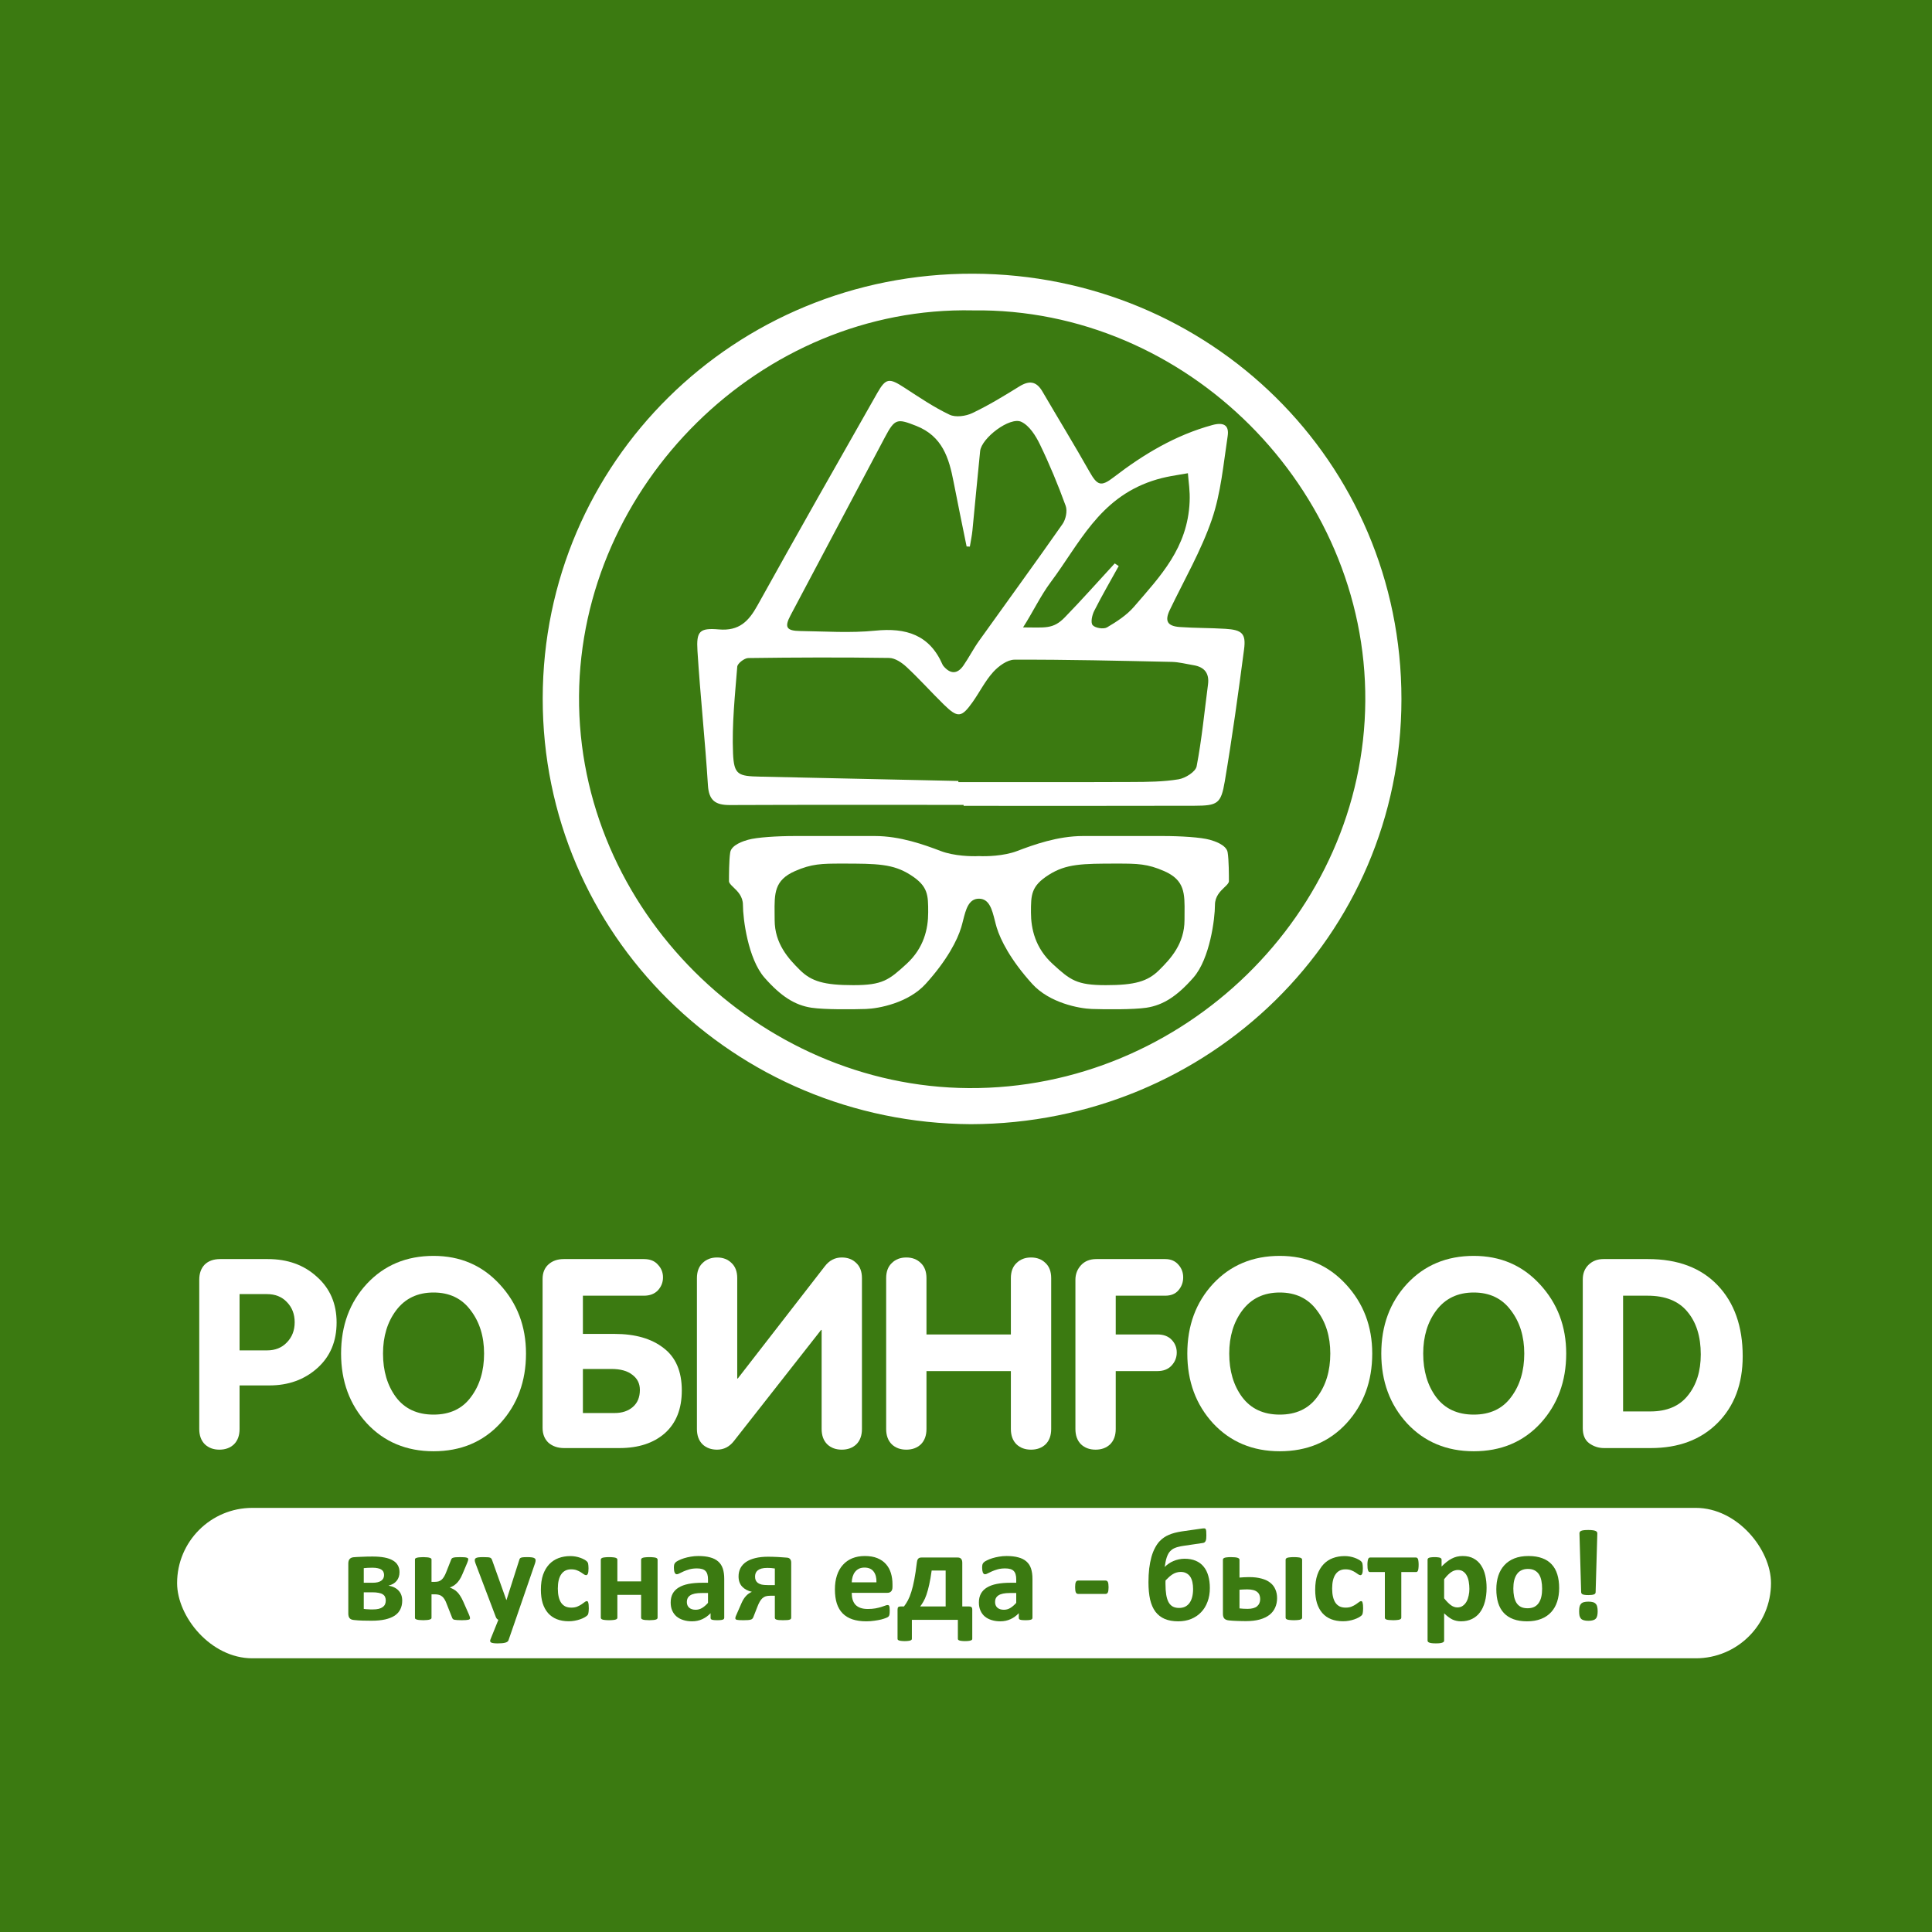 <svg width="120" height="120" viewBox="0 0 120 120" fill="none" xmlns="http://www.w3.org/2000/svg">
<rect width="120" height="120" fill="#3B7A11"/>
<path d="M60.304 69.825C45.6 69.741 33.692 58.043 33.709 43.374C33.726 28.717 45.624 16.96 60.441 17C75.112 17.039 87.052 28.652 87.046 43.43C87.04 58.136 75.102 69.786 60.304 69.825ZM60.436 19.279C47.247 18.995 36.058 30.161 35.965 43.225C35.872 56.497 47.114 67.504 60.169 67.584C73.502 67.664 84.714 56.715 84.801 43.542C84.888 30.351 73.703 19.105 60.436 19.279Z" fill="white"/>
<path d="M59.851 49.993C55.013 49.993 50.174 49.982 45.336 50.003C44.442 50.007 44.03 49.725 43.971 48.776C43.797 45.992 43.496 43.216 43.321 40.432C43.244 39.205 43.444 38.992 44.653 39.095C45.914 39.203 46.502 38.587 47.048 37.604C49.497 33.191 51.99 28.802 54.486 24.415C55.027 23.465 55.234 23.468 56.182 24.084C57.094 24.676 58.002 25.294 58.981 25.759C59.357 25.937 59.987 25.851 60.391 25.658C61.399 25.179 62.359 24.593 63.31 24.004C63.927 23.622 64.37 23.673 64.744 24.312C65.713 25.973 66.719 27.613 67.664 29.287C68.156 30.158 68.382 30.25 69.166 29.647C71.024 28.218 73.001 27.029 75.302 26.4C76.042 26.198 76.35 26.445 76.253 27.084C75.988 28.825 75.836 30.62 75.27 32.269C74.604 34.209 73.553 36.02 72.66 37.882C72.334 38.563 72.493 38.889 73.283 38.946C74.223 39.013 75.169 38.998 76.11 39.057C77.148 39.122 77.4 39.352 77.271 40.333C76.911 43.071 76.534 45.808 76.074 48.53C75.839 49.926 75.625 50.042 74.185 50.047C69.408 50.061 64.63 50.052 59.852 50.052C59.851 50.032 59.851 50.013 59.851 49.993ZM59.526 48.507C59.526 48.53 59.526 48.554 59.525 48.578C63.116 48.578 66.707 48.587 70.297 48.571C71.269 48.567 72.254 48.561 73.207 48.403C73.628 48.333 74.26 47.935 74.325 47.598C74.646 45.921 74.808 44.214 75.031 42.517C75.123 41.822 74.817 41.428 74.125 41.315C73.675 41.241 73.226 41.121 72.774 41.111C69.52 41.041 66.264 40.962 63.01 40.974C62.561 40.975 62.02 41.376 61.69 41.74C61.189 42.292 60.851 42.984 60.417 43.598C59.715 44.588 59.487 44.609 58.605 43.743C57.83 42.981 57.103 42.169 56.308 41.428C56.019 41.159 55.595 40.871 55.229 40.866C52.311 40.823 49.392 40.833 46.474 40.873C46.235 40.876 45.809 41.206 45.792 41.409C45.65 43.199 45.455 45.001 45.53 46.788C45.588 48.132 45.849 48.208 47.206 48.238C51.312 48.329 55.419 48.417 59.526 48.507ZM60.239 33.951C60.172 33.948 60.105 33.945 60.038 33.942C59.767 32.603 59.487 31.266 59.228 29.925C58.943 28.447 58.535 27.093 56.909 26.452C55.729 25.988 55.583 25.988 54.966 27.154C53.014 30.844 51.058 34.531 49.102 38.219C48.713 38.951 48.836 39.182 49.702 39.194C51.254 39.215 52.82 39.327 54.356 39.172C56.283 38.976 57.737 39.431 58.543 41.28C58.555 41.307 58.572 41.334 58.59 41.357C59.017 41.871 59.453 41.896 59.842 41.334C60.183 40.841 60.456 40.301 60.804 39.813C62.532 37.391 64.289 34.989 65.994 32.551C66.199 32.259 66.307 31.738 66.191 31.418C65.721 30.123 65.191 28.843 64.591 27.602C64.331 27.065 63.939 26.439 63.438 26.201C62.728 25.863 60.962 27.209 60.878 28.017C60.708 29.661 60.563 31.307 60.399 32.952C60.365 33.286 60.293 33.618 60.239 33.951ZM69.238 34.995C69.32 35.05 69.403 35.104 69.485 35.158C68.973 36.084 68.439 37 67.963 37.944C67.831 38.205 67.729 38.666 67.866 38.828C68.018 39.008 68.544 39.093 68.756 38.969C69.363 38.613 69.987 38.207 70.438 37.682C72.08 35.773 73.764 34.035 73.89 31.166C73.92 30.473 73.826 29.985 73.783 29.393C73.089 29.52 72.395 29.589 71.551 29.874C68.245 30.988 67.05 33.767 65.263 36.157C64.631 37.002 64.138 38.048 63.544 38.969C64.914 38.969 65.405 39.099 66.138 38.344C67.199 37.253 68.207 36.114 69.238 34.995Z" fill="white"/>
<path fill-rule="evenodd" clip-rule="evenodd" d="M58.439 52.861C59.259 53.173 60.357 53.199 60.804 53.173C61.25 53.199 62.349 53.173 63.168 52.861C64.193 52.472 65.69 51.927 67.266 51.927H72.232C73.335 51.927 74.596 52.005 75.148 52.161C75.421 52.238 76.172 52.472 76.251 52.939C76.33 53.406 76.33 54.418 76.33 54.729C76.33 54.846 76.207 54.964 76.054 55.11C75.8 55.352 75.463 55.674 75.463 56.208C75.463 57.064 75.148 59.555 74.123 60.723C73.099 61.89 72.232 62.435 71.207 62.591C70.388 62.715 68.606 62.695 67.818 62.669C67.03 62.643 65.186 62.295 64.114 61.112C62.774 59.633 62.144 58.388 61.907 57.609C61.864 57.467 61.826 57.316 61.788 57.165C61.618 56.494 61.447 55.819 60.804 55.819C60.16 55.819 59.99 56.494 59.82 57.165C59.782 57.316 59.744 57.467 59.7 57.609C59.464 58.388 58.834 59.633 57.494 61.112C56.422 62.295 54.578 62.643 53.789 62.669C53.001 62.695 51.22 62.715 50.401 62.591C49.376 62.435 48.509 61.89 47.484 60.723C46.46 59.555 46.145 57.064 46.145 56.208C46.145 55.674 45.807 55.352 45.553 55.11C45.4 54.964 45.278 54.846 45.278 54.729C45.278 54.418 45.278 53.406 45.356 52.939C45.435 52.472 46.187 52.238 46.46 52.161C47.011 52.005 48.273 51.927 49.376 51.927H54.341C55.917 51.927 57.415 52.472 58.439 52.861ZM56.548 54.34C55.469 53.655 54.499 53.639 52.292 53.639C51.031 53.639 50.414 53.651 49.376 54.106C48.091 54.671 48.099 55.49 48.112 56.739C48.113 56.869 48.115 57.003 48.115 57.142C48.115 58.621 48.982 59.555 49.691 60.256C50.4 60.956 51.188 61.19 53.001 61.19C54.814 61.19 55.208 60.878 56.311 59.866C57.386 58.881 57.651 57.69 57.651 56.675C57.651 55.585 57.651 55.041 56.548 54.34ZM69.394 53.639C67.188 53.639 66.218 53.655 65.138 54.34C64.035 55.041 64.035 55.585 64.035 56.675C64.035 57.69 64.301 58.881 65.375 59.866C66.478 60.878 66.872 61.19 68.685 61.19C70.498 61.19 71.286 60.956 71.995 60.256C72.705 59.555 73.572 58.621 73.572 57.142C73.572 57.003 73.573 56.869 73.574 56.739C73.587 55.49 73.596 54.671 72.311 54.106C71.272 53.651 70.656 53.639 69.394 53.639Z" fill="white"/>
<rect x="11" y="93.657" width="99" height="9.343" rx="4.671" fill="white"/>
<path d="M99.107 98.901C99.105 98.928 99.097 98.952 99.083 98.973C99.069 98.995 99.045 99.014 99.009 99.03C98.977 99.043 98.93 99.054 98.871 99.062C98.813 99.07 98.743 99.074 98.658 99.074C98.571 99.074 98.499 99.07 98.442 99.062C98.385 99.054 98.339 99.043 98.303 99.03C98.27 99.014 98.247 98.995 98.234 98.973C98.22 98.952 98.212 98.928 98.209 98.901L98.103 95.24C98.103 95.205 98.111 95.174 98.128 95.147C98.144 95.121 98.173 95.099 98.213 95.083C98.257 95.064 98.314 95.051 98.385 95.043C98.458 95.035 98.549 95.031 98.658 95.031C98.767 95.031 98.857 95.036 98.928 95.047C98.999 95.055 99.054 95.068 99.095 95.087C99.139 95.103 99.169 95.125 99.185 95.151C99.204 95.176 99.213 95.205 99.213 95.24L99.107 98.901ZM99.234 100.082C99.234 100.192 99.224 100.285 99.205 100.36C99.189 100.435 99.158 100.496 99.111 100.542C99.068 100.587 99.009 100.619 98.936 100.638C98.862 100.66 98.77 100.671 98.658 100.671C98.547 100.671 98.453 100.66 98.377 100.638C98.303 100.619 98.245 100.587 98.201 100.542C98.158 100.496 98.126 100.435 98.107 100.36C98.091 100.285 98.083 100.192 98.083 100.082C98.083 99.969 98.091 99.875 98.107 99.8C98.126 99.722 98.158 99.66 98.201 99.614C98.245 99.566 98.303 99.532 98.377 99.513C98.453 99.492 98.547 99.481 98.658 99.481C98.77 99.481 98.862 99.492 98.936 99.513C99.009 99.532 99.068 99.566 99.111 99.614C99.158 99.66 99.189 99.722 99.205 99.8C99.224 99.875 99.234 99.969 99.234 100.082Z" fill="#3B7A11"/>
<path d="M96.842 98.638C96.842 98.945 96.801 99.224 96.719 99.477C96.638 99.73 96.514 99.947 96.348 100.13C96.182 100.313 95.974 100.454 95.723 100.553C95.473 100.653 95.18 100.703 94.846 100.703C94.522 100.703 94.24 100.658 94.001 100.57C93.761 100.481 93.562 100.352 93.405 100.183C93.247 100.013 93.13 99.805 93.053 99.558C92.977 99.31 92.939 99.028 92.939 98.711C92.939 98.405 92.98 98.125 93.062 97.873C93.146 97.617 93.271 97.4 93.437 97.219C93.603 97.037 93.81 96.896 94.058 96.796C94.308 96.697 94.601 96.647 94.935 96.647C95.262 96.647 95.545 96.691 95.784 96.78C96.024 96.866 96.221 96.994 96.376 97.163C96.534 97.332 96.651 97.541 96.727 97.788C96.803 98.035 96.842 98.319 96.842 98.638ZM95.784 98.679C95.784 98.501 95.769 98.339 95.74 98.191C95.712 98.04 95.665 97.91 95.597 97.8C95.529 97.69 95.437 97.604 95.323 97.542C95.212 97.48 95.07 97.449 94.899 97.449C94.746 97.449 94.613 97.477 94.499 97.534C94.384 97.588 94.29 97.668 94.217 97.776C94.143 97.881 94.088 98.008 94.049 98.159C94.014 98.307 93.996 98.476 93.996 98.667C93.996 98.844 94.011 99.008 94.041 99.159C94.071 99.306 94.119 99.435 94.184 99.546C94.252 99.656 94.343 99.742 94.458 99.804C94.572 99.863 94.713 99.892 94.882 99.892C95.037 99.892 95.172 99.865 95.286 99.812C95.401 99.755 95.495 99.675 95.568 99.57C95.641 99.465 95.696 99.339 95.731 99.191C95.767 99.04 95.784 98.87 95.784 98.679Z" fill="#3B7A11"/>
<path d="M92.335 98.622C92.335 98.942 92.3 99.231 92.229 99.489C92.161 99.745 92.06 99.962 91.927 100.142C91.793 100.322 91.627 100.461 91.429 100.557C91.23 100.654 91.003 100.703 90.747 100.703C90.641 100.703 90.543 100.692 90.453 100.67C90.366 100.652 90.28 100.622 90.196 100.582C90.114 100.539 90.033 100.486 89.951 100.424C89.869 100.363 89.785 100.29 89.698 100.207V101.9C89.698 101.927 89.69 101.951 89.674 101.972C89.657 101.994 89.629 102.011 89.588 102.025C89.55 102.041 89.498 102.053 89.433 102.061C89.367 102.069 89.284 102.073 89.184 102.073C89.083 102.073 89 102.069 88.935 102.061C88.869 102.053 88.816 102.041 88.775 102.025C88.737 102.011 88.71 101.994 88.694 101.972C88.677 101.951 88.669 101.927 88.669 101.9V96.877C88.669 96.85 88.676 96.827 88.69 96.808C88.703 96.787 88.727 96.769 88.759 96.756C88.794 96.742 88.839 96.733 88.894 96.728C88.951 96.719 89.022 96.716 89.106 96.716C89.188 96.716 89.256 96.719 89.31 96.728C89.367 96.733 89.412 96.742 89.445 96.756C89.48 96.769 89.505 96.787 89.518 96.808C89.532 96.827 89.539 96.85 89.539 96.877V97.3C89.645 97.193 89.748 97.099 89.849 97.018C89.952 96.934 90.057 96.866 90.163 96.812C90.269 96.756 90.378 96.714 90.49 96.687C90.604 96.66 90.725 96.647 90.853 96.647C91.12 96.647 91.347 96.699 91.535 96.804C91.723 96.906 91.875 97.047 91.992 97.228C92.112 97.408 92.199 97.617 92.253 97.856C92.308 98.096 92.335 98.351 92.335 98.622ZM91.266 98.695C91.266 98.542 91.253 98.395 91.229 98.255C91.207 98.113 91.168 97.987 91.11 97.877C91.056 97.766 90.983 97.679 90.89 97.615C90.8 97.547 90.687 97.514 90.551 97.514C90.483 97.514 90.415 97.525 90.347 97.546C90.282 97.565 90.214 97.597 90.143 97.643C90.075 97.688 90.004 97.748 89.931 97.82C89.857 97.893 89.78 97.983 89.698 98.09V99.275C89.842 99.456 89.98 99.595 90.11 99.695C90.241 99.791 90.377 99.84 90.519 99.84C90.652 99.84 90.765 99.806 90.857 99.739C90.953 99.672 91.03 99.585 91.09 99.477C91.15 99.367 91.193 99.243 91.221 99.106C91.251 98.969 91.266 98.832 91.266 98.695Z" fill="#3B7A11"/>
<path d="M88.114 97.187C88.114 97.276 88.11 97.35 88.102 97.409C88.097 97.468 88.087 97.515 88.073 97.55C88.06 97.585 88.042 97.609 88.02 97.623C88.001 97.636 87.98 97.643 87.955 97.643H87.037V100.473C87.037 100.5 87.028 100.524 87.012 100.545C86.996 100.564 86.969 100.58 86.93 100.594C86.892 100.607 86.839 100.617 86.771 100.622C86.706 100.63 86.623 100.634 86.522 100.634C86.424 100.634 86.343 100.63 86.277 100.622C86.212 100.617 86.159 100.607 86.118 100.594C86.08 100.58 86.053 100.564 86.037 100.545C86.023 100.524 86.016 100.5 86.016 100.473V97.643H85.098C85.07 97.643 85.046 97.636 85.024 97.623C85.005 97.607 84.989 97.581 84.975 97.546C84.962 97.511 84.951 97.463 84.942 97.401C84.937 97.339 84.934 97.264 84.934 97.175C84.934 97.095 84.938 97.027 84.947 96.974C84.955 96.917 84.966 96.871 84.979 96.837C84.993 96.802 85.009 96.777 85.028 96.764C85.047 96.748 85.07 96.74 85.098 96.74H87.955C87.98 96.74 88.001 96.748 88.02 96.764C88.042 96.777 88.06 96.802 88.073 96.837C88.087 96.871 88.097 96.918 88.102 96.978C88.11 97.034 88.114 97.104 88.114 97.187Z" fill="#3B7A11"/>
<path d="M84.665 99.9C84.665 99.97 84.662 100.03 84.657 100.078C84.654 100.124 84.649 100.163 84.641 100.195C84.635 100.227 84.627 100.254 84.616 100.275C84.608 100.294 84.588 100.32 84.555 100.352C84.522 100.382 84.466 100.419 84.387 100.465C84.308 100.508 84.219 100.547 84.118 100.582C84.017 100.617 83.907 100.645 83.787 100.666C83.67 100.688 83.549 100.699 83.424 100.699C83.144 100.699 82.895 100.656 82.677 100.57C82.462 100.484 82.281 100.357 82.134 100.191C81.987 100.021 81.876 99.816 81.799 99.574C81.726 99.332 81.689 99.055 81.689 98.743C81.689 98.383 81.734 98.073 81.824 97.812C81.916 97.549 82.044 97.331 82.208 97.159C82.371 96.987 82.564 96.859 82.787 96.776C83.01 96.693 83.255 96.651 83.522 96.651C83.631 96.651 83.737 96.661 83.84 96.679C83.947 96.698 84.044 96.724 84.134 96.756C84.227 96.788 84.308 96.825 84.379 96.865C84.453 96.905 84.504 96.94 84.534 96.97C84.564 96.999 84.585 97.025 84.596 97.046C84.609 97.065 84.619 97.091 84.624 97.123C84.632 97.155 84.638 97.195 84.641 97.244C84.646 97.29 84.649 97.346 84.649 97.413C84.649 97.569 84.635 97.679 84.608 97.744C84.581 97.805 84.545 97.836 84.502 97.836C84.456 97.836 84.406 97.818 84.355 97.78C84.303 97.742 84.242 97.701 84.171 97.655C84.1 97.609 84.016 97.568 83.918 97.53C83.82 97.492 83.703 97.474 83.567 97.474C83.3 97.474 83.096 97.576 82.955 97.78C82.813 97.982 82.742 98.278 82.742 98.671C82.742 98.864 82.76 99.035 82.795 99.183C82.831 99.331 82.882 99.454 82.951 99.554C83.021 99.653 83.108 99.728 83.212 99.78C83.318 99.828 83.44 99.852 83.579 99.852C83.721 99.852 83.842 99.832 83.942 99.792C84.046 99.749 84.136 99.702 84.212 99.651C84.288 99.6 84.352 99.554 84.404 99.513C84.456 99.471 84.499 99.449 84.534 99.449C84.559 99.449 84.579 99.456 84.596 99.469C84.612 99.483 84.624 99.508 84.632 99.546C84.643 99.581 84.651 99.626 84.657 99.683C84.662 99.739 84.665 99.812 84.665 99.9Z" fill="#3B7A11"/>
<path d="M80.877 100.473C80.877 100.5 80.869 100.524 80.852 100.546C80.836 100.564 80.809 100.581 80.771 100.594C80.733 100.607 80.681 100.617 80.615 100.622C80.55 100.63 80.466 100.634 80.362 100.634C80.264 100.634 80.183 100.63 80.118 100.622C80.052 100.617 79.999 100.607 79.958 100.594C79.92 100.581 79.893 100.564 79.877 100.546C79.86 100.524 79.852 100.5 79.852 100.473V96.877C79.852 96.85 79.86 96.827 79.877 96.808C79.893 96.787 79.92 96.769 79.958 96.756C79.999 96.743 80.052 96.733 80.118 96.728C80.183 96.72 80.264 96.716 80.362 96.716C80.466 96.716 80.55 96.72 80.615 96.728C80.681 96.733 80.733 96.743 80.771 96.756C80.809 96.769 80.836 96.787 80.852 96.808C80.869 96.827 80.877 96.85 80.877 96.877V100.473ZM76.987 97.986C77.079 97.978 77.173 97.971 77.268 97.966C77.364 97.96 77.47 97.957 77.587 97.957C77.886 97.957 78.144 97.988 78.362 98.05C78.58 98.109 78.76 98.195 78.901 98.308C79.043 98.421 79.147 98.558 79.215 98.719C79.286 98.878 79.322 99.059 79.322 99.264C79.322 99.476 79.282 99.671 79.203 99.848C79.127 100.023 79.01 100.173 78.852 100.3C78.694 100.423 78.493 100.52 78.248 100.59C78.003 100.657 77.712 100.691 77.374 100.691C77.284 100.691 77.193 100.689 77.101 100.687C77.008 100.687 76.917 100.684 76.827 100.679C76.74 100.676 76.655 100.672 76.57 100.667C76.486 100.661 76.406 100.654 76.329 100.646C76.199 100.633 76.103 100.594 76.044 100.529C75.987 100.465 75.958 100.367 75.958 100.235V96.877C75.958 96.85 75.966 96.827 75.982 96.808C75.999 96.787 76.026 96.769 76.064 96.756C76.102 96.743 76.153 96.733 76.215 96.728C76.278 96.72 76.355 96.716 76.448 96.716C76.644 96.716 76.782 96.729 76.864 96.756C76.946 96.783 76.987 96.823 76.987 96.877V97.986ZM78.272 99.32C78.272 99.226 78.257 99.143 78.228 99.07C78.2 98.995 78.154 98.932 78.089 98.881C78.026 98.827 77.943 98.787 77.84 98.76C77.736 98.733 77.61 98.719 77.46 98.719C77.368 98.719 77.282 98.722 77.203 98.727C77.127 98.73 77.055 98.734 76.987 98.74V99.901C77.066 99.909 77.143 99.915 77.219 99.921C77.295 99.926 77.384 99.929 77.485 99.929C77.757 99.929 77.955 99.875 78.081 99.768C78.208 99.66 78.272 99.511 78.272 99.32Z" fill="#3B7A11"/>
<path d="M75.146 98.639C75.146 98.948 75.098 99.23 75.003 99.485C74.91 99.74 74.777 99.958 74.603 100.138C74.431 100.318 74.225 100.458 73.982 100.558C73.743 100.654 73.476 100.703 73.182 100.703C72.856 100.703 72.575 100.653 72.341 100.554C72.11 100.454 71.918 100.305 71.766 100.106C71.616 99.904 71.506 99.652 71.435 99.348C71.367 99.042 71.333 98.683 71.333 98.272C71.333 97.973 71.348 97.693 71.378 97.429C71.411 97.166 71.457 96.925 71.517 96.707C71.579 96.487 71.656 96.295 71.745 96.131C71.835 95.964 71.928 95.831 72.023 95.732C72.118 95.632 72.211 95.553 72.301 95.494C72.39 95.432 72.49 95.379 72.599 95.333C72.707 95.284 72.829 95.243 72.962 95.208C73.095 95.173 73.241 95.143 73.399 95.119L74.697 94.934C74.746 94.928 74.785 94.927 74.815 94.93C74.848 94.932 74.872 94.948 74.889 94.978C74.905 95.005 74.916 95.049 74.921 95.111C74.927 95.17 74.929 95.254 74.929 95.361C74.929 95.436 74.927 95.502 74.921 95.559C74.916 95.612 74.905 95.659 74.889 95.7C74.872 95.74 74.849 95.772 74.819 95.796C74.792 95.818 74.757 95.831 74.713 95.837L73.513 96.014C73.401 96.03 73.303 96.049 73.219 96.071C73.135 96.089 73.06 96.112 72.995 96.139C72.932 96.163 72.876 96.192 72.827 96.224C72.781 96.256 72.735 96.295 72.688 96.341C72.642 96.386 72.6 96.444 72.562 96.514C72.524 96.584 72.491 96.66 72.464 96.744C72.437 96.827 72.413 96.918 72.394 97.018C72.375 97.117 72.358 97.221 72.341 97.328C72.415 97.253 72.496 97.185 72.586 97.123C72.679 97.058 72.777 97.004 72.88 96.962C72.984 96.916 73.093 96.881 73.207 96.857C73.324 96.83 73.446 96.816 73.574 96.816C73.841 96.816 74.072 96.858 74.268 96.941C74.467 97.025 74.63 97.146 74.758 97.304C74.889 97.46 74.985 97.651 75.048 97.877C75.113 98.1 75.146 98.354 75.146 98.639ZM74.105 98.695C74.105 98.544 74.091 98.405 74.064 98.276C74.037 98.147 73.993 98.035 73.933 97.941C73.874 97.847 73.793 97.773 73.692 97.719C73.595 97.663 73.476 97.635 73.337 97.635C73.245 97.635 73.159 97.647 73.08 97.671C73.001 97.693 72.924 97.726 72.848 97.772C72.774 97.817 72.701 97.873 72.627 97.937C72.554 98.002 72.476 98.077 72.394 98.163C72.392 98.195 72.39 98.23 72.39 98.268C72.39 98.305 72.39 98.344 72.39 98.385C72.39 98.637 72.405 98.858 72.435 99.046C72.465 99.231 72.513 99.386 72.578 99.509C72.646 99.633 72.733 99.724 72.839 99.784C72.948 99.843 73.08 99.872 73.235 99.872C73.374 99.872 73.498 99.847 73.607 99.796C73.716 99.742 73.807 99.665 73.88 99.566C73.954 99.464 74.01 99.34 74.048 99.195C74.086 99.047 74.105 98.88 74.105 98.695Z" fill="#3B7A11"/>
<path d="M68.855 98.582C68.855 98.738 68.84 98.847 68.81 98.909C68.781 98.971 68.733 99.001 68.668 99.001H66.969C66.901 99.001 66.852 98.971 66.823 98.909C66.793 98.844 66.778 98.735 66.778 98.582C66.778 98.432 66.793 98.325 66.823 98.264C66.852 98.202 66.901 98.171 66.969 98.171H68.668C68.7 98.171 68.727 98.178 68.749 98.191C68.774 98.204 68.794 98.227 68.81 98.26C68.827 98.292 68.838 98.335 68.843 98.389C68.851 98.442 68.855 98.507 68.855 98.582Z" fill="#3B7A11"/>
<path d="M64.128 100.485C64.128 100.523 64.115 100.552 64.088 100.574C64.06 100.595 64.017 100.61 63.957 100.618C63.9 100.629 63.814 100.634 63.7 100.634C63.577 100.634 63.487 100.629 63.43 100.618C63.376 100.61 63.337 100.595 63.312 100.574C63.29 100.552 63.279 100.523 63.279 100.485V100.199C63.13 100.357 62.958 100.481 62.765 100.57C62.575 100.658 62.362 100.703 62.128 100.703C61.935 100.703 61.757 100.677 61.593 100.626C61.433 100.578 61.293 100.505 61.173 100.408C61.056 100.309 60.965 100.187 60.9 100.041C60.834 99.896 60.801 99.727 60.801 99.534C60.801 99.324 60.842 99.142 60.924 98.989C61.008 98.833 61.132 98.706 61.295 98.606C61.461 98.504 61.667 98.429 61.912 98.38C62.157 98.332 62.441 98.308 62.765 98.308H63.12V98.09C63.12 97.977 63.108 97.879 63.083 97.796C63.062 97.71 63.023 97.639 62.969 97.582C62.917 97.526 62.847 97.484 62.757 97.457C62.67 97.43 62.561 97.417 62.43 97.417C62.259 97.417 62.105 97.436 61.969 97.473C61.836 97.511 61.717 97.553 61.614 97.598C61.51 97.644 61.423 97.686 61.353 97.723C61.285 97.761 61.229 97.78 61.185 97.78C61.155 97.78 61.128 97.77 61.104 97.752C61.082 97.733 61.063 97.706 61.046 97.671C61.033 97.636 61.022 97.593 61.014 97.542C61.006 97.491 61.002 97.434 61.002 97.373C61.002 97.289 61.008 97.224 61.022 97.175C61.036 97.127 61.061 97.084 61.099 97.046C61.138 97.006 61.204 96.963 61.3 96.917C61.395 96.869 61.506 96.824 61.634 96.784C61.762 96.744 61.901 96.712 62.051 96.687C62.203 96.66 62.359 96.647 62.52 96.647C62.806 96.647 63.049 96.675 63.251 96.732C63.455 96.785 63.622 96.87 63.753 96.986C63.883 97.099 63.979 97.245 64.039 97.425C64.098 97.605 64.128 97.819 64.128 98.066V100.485ZM63.12 98.945H62.728C62.562 98.945 62.421 98.957 62.304 98.981C62.187 99.005 62.091 99.042 62.018 99.09C61.944 99.138 61.89 99.198 61.855 99.267C61.822 99.335 61.806 99.412 61.806 99.501C61.806 99.652 61.853 99.77 61.949 99.856C62.047 99.942 62.181 99.985 62.353 99.985C62.497 99.985 62.629 99.949 62.749 99.876C62.871 99.804 62.995 99.697 63.12 99.558V98.945Z" fill="#3B7A11"/>
<path d="M56.638 101.787C56.638 101.811 56.631 101.832 56.617 101.848C56.604 101.866 56.579 101.881 56.544 101.892C56.508 101.905 56.462 101.915 56.405 101.92C56.351 101.928 56.281 101.932 56.197 101.932C56.11 101.932 56.038 101.928 55.981 101.92C55.923 101.915 55.877 101.905 55.842 101.892C55.806 101.881 55.782 101.866 55.768 101.848C55.755 101.832 55.748 101.811 55.748 101.787V99.985C55.748 99.904 55.761 99.851 55.789 99.824C55.816 99.794 55.869 99.779 55.948 99.779H56.148C56.235 99.667 56.317 99.539 56.393 99.397C56.469 99.254 56.54 99.078 56.605 98.868C56.673 98.656 56.734 98.403 56.789 98.111C56.846 97.815 56.899 97.461 56.948 97.05C56.953 97.002 56.962 96.959 56.972 96.921C56.986 96.881 57.004 96.847 57.026 96.82C57.047 96.794 57.075 96.773 57.107 96.76C57.143 96.746 57.185 96.74 57.234 96.74H59.483C59.581 96.74 59.653 96.768 59.699 96.825C59.746 96.878 59.769 96.959 59.769 97.066V99.779H60.185C60.259 99.779 60.31 99.794 60.34 99.824C60.373 99.851 60.389 99.904 60.389 99.985V101.787C60.389 101.811 60.382 101.832 60.369 101.848C60.355 101.866 60.331 101.881 60.295 101.892C60.26 101.905 60.214 101.915 60.157 101.92C60.099 101.928 60.027 101.932 59.94 101.932C59.856 101.932 59.785 101.928 59.728 101.92C59.671 101.915 59.624 101.905 59.589 101.892C59.556 101.881 59.532 101.866 59.516 101.848C59.502 101.832 59.495 101.811 59.495 101.787V100.61H56.638V101.787ZM58.736 97.55H57.867C57.82 97.889 57.77 98.18 57.715 98.425C57.661 98.667 57.604 98.875 57.544 99.05C57.484 99.225 57.42 99.368 57.352 99.481C57.287 99.594 57.221 99.694 57.156 99.779H58.736V97.55Z" fill="#3B7A11"/>
<path d="M55.434 98.57C55.434 98.694 55.405 98.785 55.348 98.844C55.293 98.903 55.217 98.933 55.119 98.933H52.903C52.903 99.086 52.92 99.226 52.956 99.352C52.994 99.476 53.052 99.582 53.131 99.671C53.213 99.757 53.316 99.822 53.441 99.868C53.569 99.914 53.722 99.937 53.899 99.937C54.078 99.937 54.236 99.924 54.372 99.9C54.508 99.874 54.625 99.845 54.723 99.816C54.824 99.783 54.907 99.755 54.972 99.731C55.038 99.704 55.091 99.691 55.132 99.691C55.156 99.691 55.176 99.696 55.193 99.707C55.209 99.715 55.223 99.731 55.233 99.755C55.244 99.779 55.251 99.814 55.254 99.86C55.259 99.903 55.262 99.958 55.262 100.025C55.262 100.084 55.261 100.136 55.258 100.179C55.255 100.219 55.251 100.254 55.246 100.283C55.24 100.313 55.232 100.338 55.221 100.36C55.21 100.379 55.195 100.398 55.176 100.416C55.16 100.435 55.112 100.461 55.033 100.493C54.955 100.525 54.854 100.557 54.731 100.59C54.609 100.619 54.469 100.645 54.311 100.666C54.153 100.69 53.984 100.703 53.805 100.703C53.481 100.703 53.197 100.662 52.952 100.582C52.709 100.501 52.507 100.379 52.343 100.215C52.18 100.051 52.058 99.844 51.976 99.594C51.897 99.344 51.858 99.051 51.858 98.715C51.858 98.395 51.9 98.108 51.984 97.852C52.069 97.594 52.191 97.377 52.352 97.199C52.512 97.019 52.707 96.882 52.935 96.788C53.167 96.694 53.426 96.647 53.715 96.647C54.02 96.647 54.28 96.691 54.495 96.78C54.712 96.869 54.891 96.992 55.029 97.151C55.168 97.307 55.27 97.492 55.336 97.707C55.401 97.922 55.434 98.156 55.434 98.409V98.57ZM54.438 98.28C54.446 97.995 54.387 97.772 54.262 97.611C54.139 97.447 53.949 97.365 53.691 97.365C53.56 97.365 53.446 97.389 53.348 97.437C53.252 97.486 53.172 97.551 53.107 97.635C53.044 97.715 52.995 97.812 52.96 97.925C52.927 98.035 52.908 98.153 52.903 98.28H54.438Z" fill="#3B7A11"/>
<path d="M49.143 100.473C49.143 100.502 49.136 100.528 49.123 100.549C49.112 100.568 49.087 100.584 49.049 100.598C49.014 100.611 48.962 100.621 48.894 100.626C48.829 100.631 48.742 100.634 48.633 100.634C48.535 100.634 48.453 100.631 48.388 100.626C48.323 100.621 48.27 100.611 48.229 100.598C48.191 100.584 48.163 100.568 48.147 100.549C48.133 100.528 48.127 100.502 48.127 100.473V99.114H47.857C47.732 99.114 47.633 99.126 47.559 99.15C47.486 99.172 47.418 99.211 47.355 99.267C47.295 99.321 47.239 99.394 47.188 99.485C47.136 99.574 47.084 99.687 47.033 99.824L46.792 100.441C46.776 100.481 46.755 100.514 46.731 100.541C46.709 100.566 46.675 100.584 46.629 100.598C46.585 100.611 46.528 100.621 46.457 100.626C46.386 100.631 46.297 100.634 46.188 100.634C46.092 100.634 46.012 100.633 45.947 100.63C45.882 100.627 45.828 100.622 45.788 100.614C45.747 100.606 45.717 100.594 45.698 100.578C45.681 100.562 45.673 100.539 45.673 100.509C45.673 100.48 45.683 100.438 45.702 100.384C45.724 100.328 45.763 100.238 45.82 100.114L46.069 99.546C46.143 99.379 46.233 99.239 46.339 99.126C46.445 99.011 46.566 98.926 46.702 98.872C46.446 98.813 46.243 98.704 46.094 98.546C45.947 98.385 45.873 98.175 45.873 97.917C45.873 97.726 45.911 97.555 45.988 97.405C46.067 97.252 46.182 97.123 46.335 97.018C46.49 96.913 46.682 96.832 46.91 96.776C47.139 96.72 47.404 96.691 47.706 96.691C47.791 96.691 47.883 96.693 47.984 96.695C48.087 96.698 48.191 96.702 48.294 96.707C48.4 96.713 48.504 96.72 48.604 96.728C48.708 96.733 48.799 96.74 48.878 96.748C48.968 96.753 49.034 96.784 49.078 96.841C49.121 96.894 49.143 96.966 49.143 97.054V100.473ZM48.127 97.421C48.05 97.408 47.971 97.398 47.89 97.393C47.808 97.387 47.732 97.385 47.661 97.385C47.517 97.385 47.396 97.398 47.298 97.425C47.203 97.452 47.125 97.49 47.065 97.538C47.005 97.586 46.962 97.644 46.935 97.711C46.91 97.778 46.898 97.851 46.898 97.929C46.898 98.012 46.912 98.088 46.939 98.155C46.969 98.219 47.014 98.274 47.074 98.32C47.136 98.363 47.214 98.397 47.306 98.421C47.401 98.442 47.528 98.453 47.686 98.453H48.127V97.421Z" fill="#3B7A11"/>
<path d="M44.984 100.485C44.984 100.523 44.97 100.552 44.943 100.574C44.916 100.595 44.872 100.61 44.812 100.618C44.755 100.629 44.669 100.634 44.555 100.634C44.432 100.634 44.343 100.629 44.286 100.618C44.231 100.61 44.192 100.595 44.167 100.574C44.145 100.552 44.135 100.523 44.135 100.485V100.199C43.985 100.357 43.813 100.481 43.62 100.57C43.43 100.658 43.217 100.703 42.983 100.703C42.79 100.703 42.612 100.677 42.449 100.626C42.288 100.578 42.148 100.505 42.028 100.408C41.911 100.309 41.82 100.187 41.755 100.041C41.689 99.896 41.657 99.727 41.657 99.534C41.657 99.324 41.698 99.142 41.779 98.989C41.864 98.833 41.987 98.706 42.151 98.606C42.317 98.504 42.522 98.429 42.767 98.38C43.012 98.332 43.296 98.308 43.62 98.308H43.975V98.09C43.975 97.977 43.963 97.879 43.939 97.796C43.917 97.71 43.879 97.639 43.824 97.582C43.773 97.526 43.702 97.484 43.612 97.457C43.525 97.43 43.416 97.417 43.285 97.417C43.114 97.417 42.96 97.436 42.824 97.473C42.691 97.511 42.572 97.553 42.469 97.598C42.366 97.644 42.279 97.686 42.208 97.723C42.14 97.761 42.084 97.78 42.04 97.78C42.011 97.78 41.983 97.77 41.959 97.752C41.937 97.733 41.918 97.706 41.902 97.671C41.888 97.636 41.877 97.593 41.869 97.542C41.861 97.491 41.857 97.434 41.857 97.373C41.857 97.289 41.864 97.224 41.877 97.175C41.891 97.127 41.917 97.084 41.955 97.046C41.993 97.006 42.059 96.963 42.155 96.917C42.25 96.869 42.362 96.824 42.489 96.784C42.617 96.744 42.756 96.712 42.906 96.687C43.058 96.66 43.215 96.647 43.375 96.647C43.661 96.647 43.905 96.675 44.106 96.732C44.31 96.785 44.477 96.87 44.608 96.986C44.739 97.099 44.834 97.245 44.894 97.425C44.954 97.605 44.984 97.819 44.984 98.066V100.485ZM43.975 98.945H43.584C43.417 98.945 43.276 98.957 43.159 98.981C43.042 99.005 42.947 99.042 42.873 99.09C42.8 99.138 42.745 99.198 42.71 99.267C42.677 99.335 42.661 99.412 42.661 99.501C42.661 99.652 42.709 99.77 42.804 99.856C42.902 99.942 43.036 99.985 43.208 99.985C43.352 99.985 43.484 99.949 43.604 99.876C43.726 99.804 43.85 99.697 43.975 99.558V98.945Z" fill="#3B7A11"/>
<path d="M40.844 100.473C40.844 100.5 40.836 100.524 40.82 100.546C40.803 100.564 40.776 100.581 40.738 100.594C40.7 100.607 40.647 100.617 40.579 100.622C40.514 100.63 40.432 100.634 40.334 100.634C40.233 100.634 40.149 100.63 40.081 100.622C40.016 100.617 39.964 100.607 39.926 100.594C39.888 100.581 39.861 100.564 39.844 100.546C39.828 100.524 39.82 100.5 39.82 100.473V99.058H38.346V100.473C38.346 100.5 38.338 100.524 38.322 100.546C38.305 100.564 38.277 100.581 38.236 100.594C38.198 100.607 38.146 100.617 38.081 100.622C38.015 100.63 37.932 100.634 37.832 100.634C37.731 100.634 37.648 100.63 37.583 100.622C37.517 100.617 37.464 100.607 37.423 100.594C37.385 100.581 37.358 100.564 37.342 100.546C37.325 100.524 37.317 100.5 37.317 100.473V96.877C37.317 96.85 37.325 96.827 37.342 96.808C37.358 96.787 37.385 96.769 37.423 96.756C37.464 96.743 37.517 96.733 37.583 96.728C37.648 96.72 37.731 96.716 37.832 96.716C37.932 96.716 38.015 96.72 38.081 96.728C38.146 96.733 38.198 96.743 38.236 96.756C38.277 96.769 38.305 96.787 38.322 96.808C38.338 96.827 38.346 96.85 38.346 96.877V98.224H39.82V96.877C39.82 96.85 39.828 96.827 39.844 96.808C39.861 96.787 39.888 96.769 39.926 96.756C39.964 96.743 40.016 96.733 40.081 96.728C40.149 96.72 40.233 96.716 40.334 96.716C40.432 96.716 40.514 96.72 40.579 96.728C40.647 96.733 40.7 96.743 40.738 96.756C40.776 96.769 40.803 96.787 40.82 96.808C40.836 96.827 40.844 96.85 40.844 96.877V100.473Z" fill="#3B7A11"/>
<path d="M36.571 99.9C36.571 99.97 36.568 100.03 36.562 100.078C36.56 100.124 36.554 100.163 36.546 100.195C36.541 100.227 36.532 100.254 36.522 100.275C36.513 100.294 36.493 100.32 36.46 100.352C36.428 100.382 36.372 100.419 36.293 100.465C36.214 100.508 36.124 100.547 36.023 100.582C35.923 100.617 35.813 100.645 35.693 100.666C35.576 100.688 35.455 100.699 35.33 100.699C35.049 100.699 34.8 100.656 34.583 100.57C34.368 100.484 34.187 100.357 34.04 100.191C33.893 100.021 33.781 99.816 33.705 99.574C33.632 99.332 33.595 99.055 33.595 98.743C33.595 98.383 33.64 98.073 33.729 97.812C33.822 97.549 33.95 97.331 34.113 97.159C34.276 96.987 34.47 96.859 34.693 96.776C34.916 96.693 35.161 96.651 35.428 96.651C35.536 96.651 35.642 96.661 35.746 96.679C35.852 96.698 35.95 96.724 36.04 96.756C36.132 96.788 36.214 96.825 36.285 96.865C36.358 96.905 36.41 96.94 36.44 96.97C36.47 96.999 36.49 97.025 36.501 97.046C36.515 97.065 36.524 97.091 36.53 97.123C36.538 97.155 36.543 97.195 36.546 97.244C36.551 97.29 36.554 97.346 36.554 97.413C36.554 97.569 36.541 97.679 36.513 97.744C36.486 97.805 36.451 97.836 36.407 97.836C36.361 97.836 36.312 97.818 36.26 97.78C36.209 97.742 36.147 97.701 36.077 97.655C36.006 97.609 35.922 97.568 35.824 97.53C35.725 97.492 35.608 97.474 35.472 97.474C35.206 97.474 35.002 97.576 34.86 97.78C34.719 97.982 34.648 98.278 34.648 98.671C34.648 98.864 34.666 99.035 34.701 99.183C34.736 99.331 34.788 99.454 34.856 99.554C34.927 99.653 35.014 99.728 35.117 99.78C35.224 99.828 35.346 99.852 35.485 99.852C35.626 99.852 35.747 99.832 35.848 99.792C35.951 99.749 36.041 99.702 36.117 99.651C36.194 99.6 36.258 99.554 36.309 99.513C36.361 99.471 36.404 99.449 36.44 99.449C36.464 99.449 36.485 99.456 36.501 99.469C36.517 99.483 36.53 99.508 36.538 99.546C36.549 99.581 36.557 99.626 36.562 99.683C36.568 99.739 36.571 99.812 36.571 99.9Z" fill="#3B7A11"/>
<path d="M32.023 100.61L31.582 101.884C31.558 101.951 31.491 102 31.382 102.029C31.273 102.059 31.114 102.074 30.905 102.074C30.796 102.074 30.709 102.068 30.643 102.057C30.578 102.049 30.529 102.035 30.496 102.013C30.464 101.992 30.446 101.965 30.443 101.932C30.441 101.9 30.449 101.861 30.468 101.816L30.954 100.61C30.918 100.594 30.886 100.57 30.856 100.538C30.828 100.503 30.808 100.466 30.794 100.429L29.541 97.123C29.506 97.029 29.488 96.958 29.488 96.909C29.488 96.858 29.505 96.819 29.537 96.792C29.57 96.763 29.624 96.743 29.7 96.732C29.779 96.721 29.883 96.716 30.011 96.716C30.128 96.716 30.22 96.718 30.288 96.724C30.356 96.727 30.409 96.736 30.447 96.752C30.485 96.768 30.514 96.794 30.533 96.829C30.552 96.861 30.571 96.908 30.59 96.97L31.448 99.376H31.46L32.243 96.921C32.26 96.852 32.28 96.806 32.305 96.784C32.332 96.76 32.376 96.743 32.435 96.732C32.495 96.721 32.6 96.716 32.75 96.716C32.867 96.716 32.963 96.721 33.039 96.732C33.118 96.743 33.176 96.763 33.211 96.792C33.249 96.822 33.268 96.862 33.268 96.913C33.268 96.962 33.257 97.019 33.236 97.087L32.023 100.61Z" fill="#3B7A11"/>
<path d="M29.194 100.513C29.194 100.535 29.186 100.554 29.17 100.57C29.156 100.583 29.131 100.595 29.092 100.606C29.054 100.614 29.001 100.621 28.933 100.626C28.868 100.632 28.785 100.634 28.684 100.634C28.57 100.634 28.476 100.632 28.402 100.626C28.329 100.621 28.27 100.614 28.227 100.606C28.183 100.595 28.152 100.581 28.133 100.562C28.114 100.543 28.099 100.52 28.088 100.493L27.749 99.635C27.709 99.519 27.664 99.422 27.615 99.344C27.568 99.266 27.517 99.204 27.46 99.159C27.402 99.11 27.337 99.077 27.264 99.058C27.19 99.037 27.106 99.026 27.011 99.026H26.802V100.493C26.802 100.512 26.793 100.531 26.774 100.55C26.755 100.566 26.725 100.581 26.684 100.594C26.643 100.607 26.59 100.617 26.525 100.622C26.459 100.63 26.381 100.634 26.288 100.634C26.193 100.634 26.113 100.63 26.047 100.622C25.982 100.617 25.929 100.607 25.888 100.594C25.847 100.581 25.817 100.566 25.798 100.55C25.782 100.531 25.774 100.512 25.774 100.493V96.853C25.774 96.834 25.782 96.817 25.798 96.8C25.817 96.782 25.847 96.767 25.888 96.756C25.929 96.743 25.982 96.733 26.047 96.728C26.113 96.72 26.193 96.716 26.288 96.716C26.381 96.716 26.459 96.72 26.525 96.728C26.59 96.733 26.643 96.743 26.684 96.756C26.725 96.767 26.755 96.782 26.774 96.8C26.793 96.817 26.802 96.834 26.802 96.853V98.252H27.011C27.095 98.252 27.171 98.242 27.239 98.224C27.307 98.202 27.368 98.168 27.423 98.123C27.48 98.074 27.532 98.011 27.578 97.933C27.627 97.855 27.673 97.759 27.717 97.643L28.023 96.869C28.031 96.842 28.045 96.819 28.064 96.8C28.083 96.779 28.111 96.763 28.149 96.752C28.19 96.739 28.245 96.729 28.313 96.724C28.384 96.718 28.476 96.716 28.59 96.716C28.691 96.716 28.773 96.718 28.835 96.724C28.901 96.729 28.951 96.737 28.986 96.748C29.024 96.759 29.05 96.772 29.064 96.788C29.077 96.802 29.084 96.819 29.084 96.841C29.084 96.868 29.079 96.9 29.068 96.938C29.057 96.975 29.038 97.026 29.011 97.091L28.721 97.776C28.664 97.913 28.602 98.03 28.537 98.127C28.475 98.221 28.409 98.299 28.341 98.361C28.276 98.422 28.209 98.472 28.141 98.51C28.073 98.547 28.008 98.577 27.945 98.598V98.606C28.03 98.641 28.109 98.679 28.182 98.719C28.256 98.76 28.325 98.812 28.39 98.877C28.458 98.941 28.522 99.022 28.582 99.118C28.645 99.213 28.706 99.327 28.766 99.461L29.121 100.267C29.137 100.302 29.149 100.333 29.158 100.36C29.169 100.384 29.177 100.407 29.182 100.429C29.188 100.448 29.19 100.464 29.19 100.477C29.193 100.491 29.194 100.503 29.194 100.513Z" fill="#3B7A11"/>
<path d="M24.982 99.417C24.982 99.624 24.942 99.805 24.863 99.961C24.787 100.117 24.67 100.247 24.512 100.352C24.354 100.454 24.157 100.532 23.92 100.586C23.683 100.639 23.404 100.666 23.083 100.666C22.977 100.666 22.878 100.665 22.785 100.662C22.696 100.662 22.607 100.661 22.52 100.658C22.436 100.656 22.35 100.652 22.263 100.646C22.178 100.641 22.087 100.633 21.989 100.622C21.861 100.611 21.77 100.574 21.716 100.509C21.662 100.445 21.634 100.348 21.634 100.219V97.119C21.634 96.995 21.66 96.902 21.712 96.841C21.764 96.776 21.843 96.737 21.949 96.724C22.017 96.718 22.094 96.713 22.181 96.707C22.271 96.702 22.368 96.698 22.471 96.695C22.575 96.69 22.682 96.686 22.794 96.683C22.905 96.681 23.018 96.679 23.132 96.679C23.424 96.679 23.674 96.699 23.884 96.74C24.096 96.78 24.27 96.842 24.406 96.925C24.545 97.006 24.647 97.107 24.712 97.228C24.78 97.346 24.814 97.486 24.814 97.647C24.814 97.865 24.754 98.046 24.635 98.191C24.518 98.336 24.349 98.434 24.128 98.485C24.403 98.534 24.614 98.638 24.761 98.8C24.908 98.958 24.982 99.164 24.982 99.417ZM23.855 97.828C23.855 97.756 23.841 97.691 23.814 97.635C23.79 97.578 23.749 97.531 23.692 97.494C23.634 97.453 23.558 97.424 23.463 97.405C23.37 97.383 23.258 97.373 23.124 97.373C23.021 97.373 22.923 97.375 22.83 97.381C22.741 97.386 22.662 97.393 22.594 97.401V98.308H23.145C23.376 98.308 23.552 98.268 23.671 98.187C23.794 98.104 23.855 97.984 23.855 97.828ZM23.961 99.413C23.961 99.327 23.946 99.251 23.916 99.187C23.889 99.122 23.841 99.069 23.773 99.026C23.708 98.983 23.621 98.952 23.512 98.933C23.406 98.911 23.278 98.901 23.128 98.901H22.594V99.933C22.637 99.938 22.682 99.943 22.728 99.949C22.777 99.951 22.826 99.954 22.875 99.957C22.924 99.96 22.972 99.962 23.018 99.965C23.067 99.965 23.111 99.965 23.149 99.965C23.293 99.965 23.417 99.953 23.52 99.929C23.624 99.902 23.708 99.864 23.773 99.816C23.839 99.767 23.886 99.71 23.916 99.642C23.946 99.573 23.961 99.496 23.961 99.413Z" fill="#3B7A11"/>
<path d="M98.309 88.705V79.472C98.309 79.099 98.426 78.796 98.66 78.566C98.905 78.324 99.216 78.203 99.595 78.203H102.366C104.214 78.203 105.655 78.747 106.69 79.835C107.725 80.923 108.242 82.391 108.242 84.237C108.242 85.963 107.719 87.348 106.673 88.392C105.638 89.425 104.258 89.942 102.533 89.942H99.628C99.294 89.942 98.988 89.843 98.71 89.645C98.443 89.447 98.309 89.134 98.309 88.705ZM100.813 80.478V87.667H102.5C103.535 87.667 104.314 87.337 104.837 86.677C105.371 86.018 105.638 85.166 105.638 84.122C105.638 83.012 105.36 82.127 104.803 81.467C104.258 80.808 103.434 80.478 102.333 80.478H100.813Z" fill="white"/>
<path d="M89.2 86.776C89.745 87.502 90.524 87.864 91.537 87.864C92.55 87.864 93.323 87.502 93.857 86.776C94.403 86.051 94.675 85.15 94.675 84.072C94.675 83.006 94.397 82.11 93.841 81.385C93.295 80.648 92.527 80.28 91.537 80.28C90.546 80.28 89.773 80.648 89.216 81.385C88.671 82.11 88.398 83.006 88.398 84.072C88.398 85.15 88.665 86.051 89.2 86.776ZM91.537 90.14C89.856 90.14 88.476 89.563 87.397 88.409C86.328 87.243 85.794 85.798 85.794 84.072C85.794 82.336 86.328 80.89 87.397 79.736C88.476 78.582 89.856 78.005 91.537 78.005C93.195 78.005 94.564 78.593 95.644 79.769C96.734 80.945 97.28 82.38 97.28 84.072C97.28 85.798 96.745 87.243 95.677 88.409C94.609 89.563 93.228 90.14 91.537 90.14Z" fill="white"/>
<path d="M77.152 86.776C77.697 87.502 78.476 87.864 79.489 87.864C80.502 87.864 81.275 87.502 81.809 86.776C82.355 86.051 82.627 85.15 82.627 84.072C82.627 83.006 82.349 82.11 81.793 81.385C81.247 80.648 80.479 80.28 79.489 80.28C78.498 80.28 77.725 80.648 77.168 81.385C76.623 82.11 76.35 83.006 76.35 84.072C76.35 85.15 76.617 86.051 77.152 86.776ZM79.489 90.14C77.808 90.14 76.428 89.563 75.349 88.409C74.28 87.243 73.746 85.798 73.746 84.072C73.746 82.336 74.28 80.89 75.349 79.736C76.428 78.582 77.808 78.005 79.489 78.005C81.147 78.005 82.516 78.593 83.596 79.769C84.686 80.945 85.232 82.38 85.232 84.072C85.232 85.798 84.697 87.243 83.629 88.409C82.561 89.563 81.18 90.14 79.489 90.14Z" fill="white"/>
<path d="M66.796 88.755V79.489C66.796 79.137 66.913 78.835 67.146 78.582C67.38 78.329 67.697 78.203 68.098 78.203H72.372C72.717 78.203 72.989 78.318 73.19 78.549C73.39 78.769 73.49 79.033 73.49 79.341C73.49 79.648 73.39 79.918 73.19 80.148C73.001 80.368 72.728 80.478 72.372 80.478H69.3V82.885H71.888C72.266 82.885 72.561 82.995 72.772 83.215C72.984 83.435 73.09 83.699 73.09 84.007C73.09 84.314 72.984 84.584 72.772 84.814C72.561 85.045 72.266 85.161 71.888 85.161H69.3V88.755C69.3 89.162 69.183 89.48 68.949 89.711C68.716 89.931 68.415 90.041 68.048 90.041C67.681 90.041 67.38 89.931 67.146 89.711C66.913 89.48 66.796 89.162 66.796 88.755Z" fill="white"/>
<path d="M55.041 88.755V79.39C55.041 78.983 55.158 78.67 55.392 78.45C55.625 78.219 55.926 78.104 56.293 78.104C56.66 78.104 56.961 78.219 57.195 78.45C57.428 78.67 57.545 78.983 57.545 79.39V82.885H62.787V79.39C62.787 78.983 62.904 78.67 63.138 78.45C63.372 78.219 63.672 78.104 64.039 78.104C64.407 78.104 64.707 78.219 64.941 78.45C65.175 78.67 65.291 78.983 65.291 79.39V88.755C65.291 89.162 65.175 89.48 64.941 89.711C64.707 89.931 64.407 90.041 64.039 90.041C63.672 90.041 63.372 89.931 63.138 89.711C62.904 89.48 62.787 89.162 62.787 88.755V85.161H57.545V88.755C57.545 89.162 57.428 89.48 57.195 89.711C56.961 89.931 56.66 90.041 56.293 90.041C55.926 90.041 55.625 89.931 55.392 89.711C55.158 89.48 55.041 89.162 55.041 88.755Z" fill="white"/>
<path d="M53.537 88.755C53.537 89.162 53.42 89.48 53.187 89.711C52.953 89.931 52.652 90.041 52.285 90.041C51.918 90.041 51.617 89.931 51.384 89.711C51.15 89.48 51.033 89.162 51.033 88.755V82.605H51L45.591 89.497C45.312 89.859 44.962 90.041 44.539 90.041C44.172 90.041 43.871 89.931 43.637 89.711C43.404 89.48 43.287 89.162 43.287 88.755V79.39C43.287 78.983 43.404 78.67 43.637 78.45C43.871 78.219 44.172 78.104 44.539 78.104C44.906 78.104 45.207 78.219 45.44 78.45C45.674 78.67 45.791 78.983 45.791 79.39V85.622H45.824L51.233 78.648C51.512 78.285 51.862 78.104 52.285 78.104C52.652 78.104 52.953 78.219 53.187 78.45C53.42 78.67 53.537 78.983 53.537 79.39V88.755Z" fill="white"/>
<path d="M36.205 85.029V87.766H38.175C38.642 87.766 39.02 87.639 39.31 87.386C39.599 87.134 39.744 86.782 39.744 86.331C39.744 85.936 39.588 85.622 39.276 85.391C38.976 85.15 38.542 85.029 37.974 85.029H36.205ZM42.348 86.364C42.348 87.507 41.998 88.392 41.296 89.019C40.595 89.634 39.655 89.942 38.475 89.942H35.036C34.647 89.942 34.324 89.832 34.068 89.612C33.823 89.381 33.701 89.074 33.701 88.689V79.439C33.701 79.055 33.823 78.752 34.068 78.533C34.313 78.313 34.63 78.203 35.019 78.203H39.994C40.373 78.203 40.662 78.318 40.862 78.549C41.074 78.769 41.18 79.033 41.18 79.341C41.18 79.648 41.074 79.918 40.862 80.148C40.651 80.368 40.362 80.478 39.994 80.478H36.205V82.852H38.175C39.455 82.852 40.467 83.144 41.213 83.726C41.97 84.298 42.348 85.177 42.348 86.364Z" fill="white"/>
<path d="M24.591 86.776C25.136 87.502 25.915 87.864 26.928 87.864C27.941 87.864 28.714 87.502 29.248 86.776C29.794 86.051 30.067 85.15 30.067 84.072C30.067 83.006 29.788 82.11 29.232 81.385C28.686 80.648 27.919 80.28 26.928 80.28C25.938 80.28 25.164 80.648 24.608 81.385C24.062 82.11 23.79 83.006 23.79 84.072C23.79 85.15 24.057 86.051 24.591 86.776ZM26.928 90.14C25.247 90.14 23.867 89.563 22.788 88.409C21.719 87.243 21.185 85.798 21.185 84.072C21.185 82.336 21.719 80.89 22.788 79.736C23.867 78.582 25.247 78.005 26.928 78.005C28.586 78.005 29.955 78.593 31.035 79.769C32.126 80.945 32.671 82.38 32.671 84.072C32.671 85.798 32.137 87.243 31.068 88.409C30 89.563 28.62 90.14 26.928 90.14Z" fill="white"/>
<path d="M12.376 88.755V79.489C12.376 79.093 12.488 78.78 12.71 78.549C12.944 78.318 13.267 78.203 13.678 78.203H16.633C17.869 78.203 18.887 78.571 19.688 79.308C20.501 80.033 20.907 80.978 20.907 82.143C20.907 83.32 20.506 84.265 19.705 84.979C18.904 85.694 17.913 86.051 16.733 86.051H14.88V88.755C14.88 89.162 14.764 89.48 14.53 89.711C14.296 89.931 13.996 90.041 13.628 90.041C13.261 90.041 12.961 89.931 12.727 89.711C12.493 89.48 12.376 89.162 12.376 88.755ZM14.88 80.379V83.875H16.583C17.095 83.875 17.507 83.71 17.819 83.38C18.141 83.05 18.303 82.632 18.303 82.127C18.303 81.621 18.141 81.204 17.819 80.874C17.507 80.544 17.095 80.379 16.583 80.379H14.88Z" fill="white"/>
</svg>
